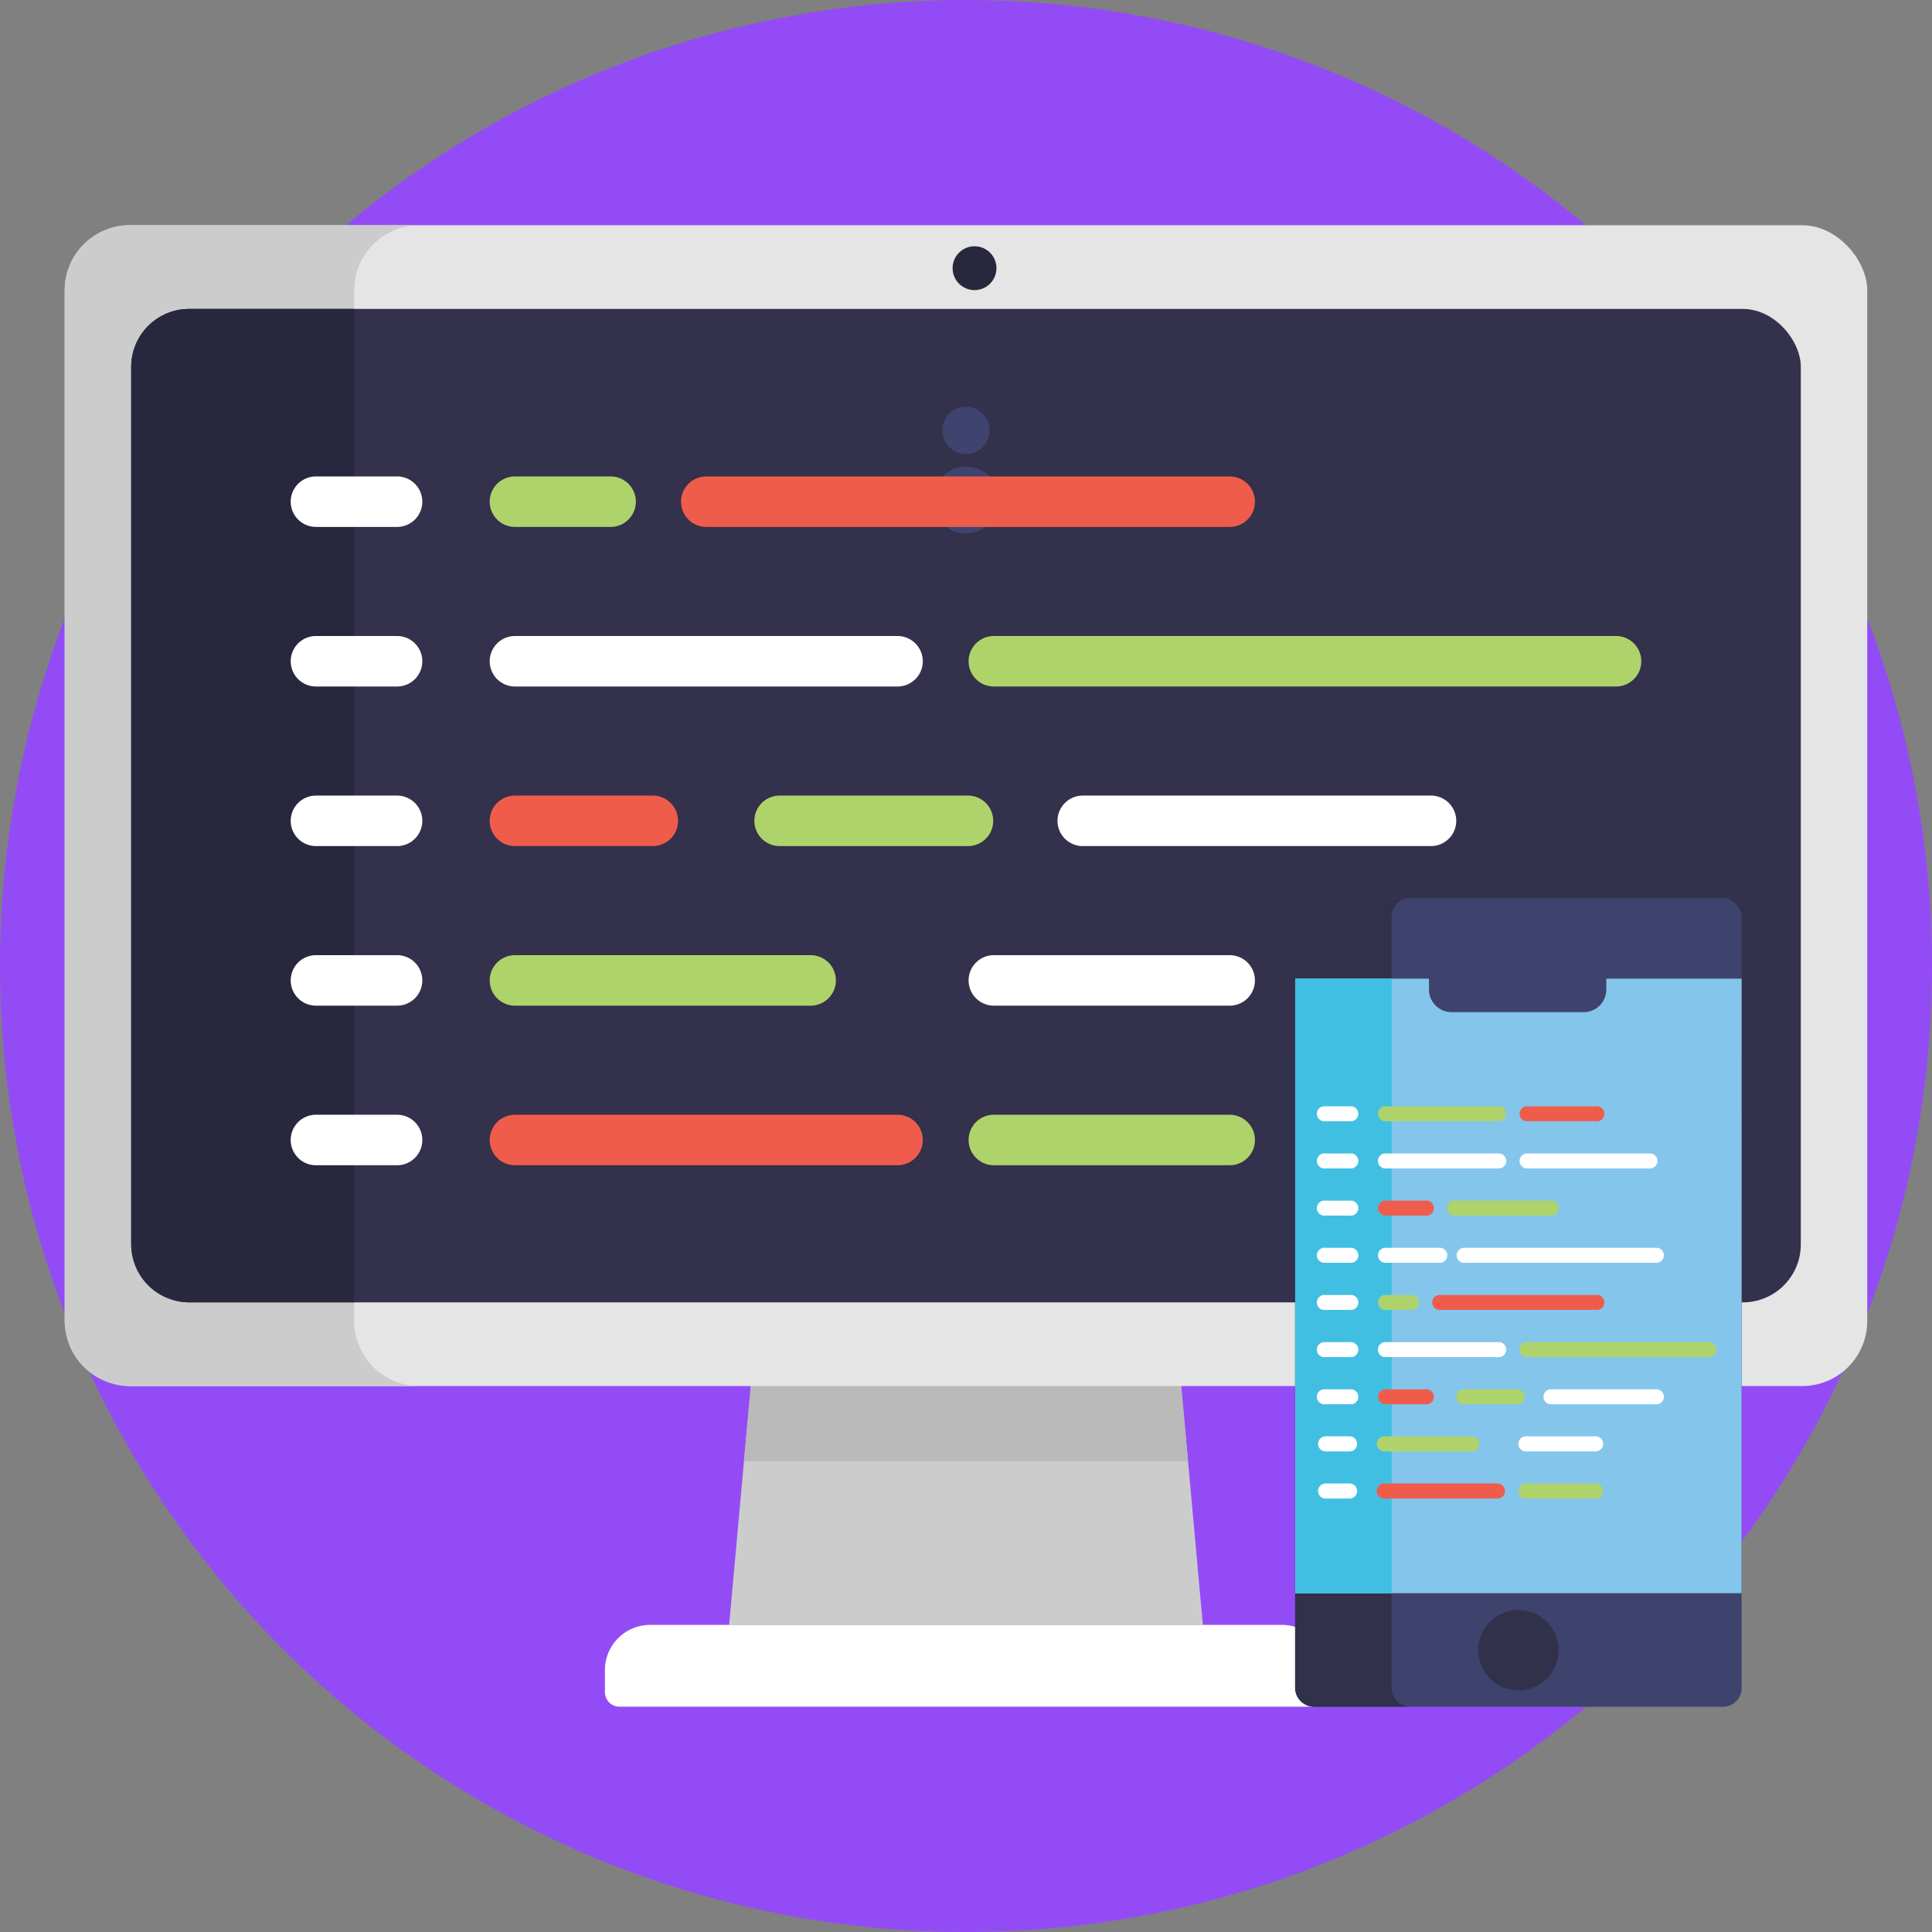<svg xmlns="http://www.w3.org/2000/svg" viewBox="0 0 512 512"><rect x="0" y="0" width="512" height="512" fill="#808080" stroke="none"/><defs><style>.cls-1{fill:#934cf5;}.cls-2{fill:#ccc;}.cls-3{fill:#bababa;}.cls-4{fill:#fff;}.cls-5{fill:#e5e5e5;}.cls-6{fill:#27273d;}.cls-7{fill:#33314b;}.cls-8{fill:#3e446d;}.cls-9{fill:#afd36b;}.cls-10{fill:#f05c4c;}.cls-11{fill:#3e436d;}.cls-12{fill:#32314b;}.cls-13{fill:#41c0e3;}.cls-14{fill:#84c5ec;}.cls-15{fill:#41bfe2;}</style></defs><g id="BULINE"><circle class="cls-1" cx="256" cy="256" r="256"/></g><g id="Icons"><polygon class="cls-2" points="318.77 430.61 193.23 430.61 197.16 387.22 199.05 366.5 312.95 366.5 314.84 387.22 318.77 430.61"/><polygon class="cls-3" points="314.84 387.22 197.16 387.22 199.05 366.5 312.95 366.5 314.84 387.22"/><path class="cls-4" d="M172.31,430.61H339.69a12,12,0,0,1,12,12v5.81a3.87,3.87,0,0,1-3.87,3.87H164.18a3.87,3.87,0,0,1-3.87-3.87v-5.81a12,12,0,0,1,12-12Z"/><rect class="cls-5" x="17.15" y="59.69" width="477.69" height="307.63" rx="17.24"/><path class="cls-2" d="M111.12,367.31H34.4a17.25,17.25,0,0,1-17.25-17.24V76.93A17.25,17.25,0,0,1,34.4,59.69h76.72A17.25,17.25,0,0,0,93.87,76.93V350.07A17.25,17.25,0,0,0,111.12,367.31Z"/><circle class="cls-6" cx="258.26" cy="71.07" r="5.81"/><rect class="cls-7" x="34.77" y="81.87" width="442.46" height="263.27" rx="15.35"/><path class="cls-6" d="M93.87,81.87V345.13H50.13a15.34,15.34,0,0,1-15.36-15.35V97.22A15.36,15.36,0,0,1,50.13,81.87Z"/><circle class="cls-8" cx="256" cy="132.51" r="8.86"/><circle class="cls-8" cx="256" cy="114.06" r="6.27"/><path class="cls-4" d="M105.23,139.64H83.73a6.69,6.69,0,0,1,0-13.38h21.5a6.69,6.69,0,1,1,0,13.38Z"/><path class="cls-9" d="M161.82,139.64H136.47a6.69,6.69,0,0,1,0-13.38h25.35a6.69,6.69,0,1,1,0,13.38Z"/><path class="cls-10" d="M325.88,139.64H187.17a6.69,6.69,0,0,1,0-13.38H325.88a6.69,6.69,0,1,1,0,13.38Z"/><path class="cls-4" d="M105.23,181.93H83.73a6.69,6.69,0,0,1,0-13.38h21.5a6.69,6.69,0,1,1,0,13.38Z"/><path class="cls-4" d="M237.86,181.93H136.47a6.69,6.69,0,0,1,0-13.38H237.86a6.69,6.69,0,0,1,0,13.38Z"/><path class="cls-9" d="M428.27,181.93H263.38a6.69,6.69,0,0,1,0-13.38H428.27a6.69,6.69,0,0,1,0,13.38Z"/><path class="cls-4" d="M105.23,224.22H83.73a6.69,6.69,0,1,1,0-13.38h21.5a6.69,6.69,0,0,1,0,13.38Z"/><path class="cls-10" d="M173,224.22H136.47a6.69,6.69,0,0,1,0-13.38H173a6.69,6.69,0,0,1,0,13.38Z"/><path class="cls-9" d="M256.52,224.22H206.61a6.69,6.69,0,0,1,0-13.38h49.91a6.69,6.69,0,0,1,0,13.38Z"/><path class="cls-4" d="M379.23,224.22H286.94a6.69,6.69,0,0,1,0-13.38h92.29a6.69,6.69,0,1,1,0,13.38Z"/><path class="cls-4" d="M105.23,266.51H83.73a6.69,6.69,0,1,1,0-13.38h21.5a6.69,6.69,0,1,1,0,13.38Z"/><path class="cls-9" d="M214.83,266.51H136.47a6.69,6.69,0,1,1,0-13.38h78.36a6.69,6.69,0,1,1,0,13.38Z"/><path class="cls-4" d="M325.88,266.51h-62.5a6.69,6.69,0,1,1,0-13.38h62.5a6.69,6.69,0,1,1,0,13.38Z"/><path class="cls-4" d="M105.23,308.8H83.73a6.69,6.69,0,0,1,0-13.38h21.5a6.69,6.69,0,0,1,0,13.38Z"/><path class="cls-10" d="M237.86,308.8H136.47a6.69,6.69,0,0,1,0-13.38H237.86a6.69,6.69,0,0,1,0,13.38Z"/><path class="cls-9" d="M325.88,308.8h-62.5a6.69,6.69,0,0,1,0-13.38h62.5a6.69,6.69,0,0,1,0,13.38Z"/><rect class="cls-11" x="343.24" y="238.01" width="118.31" height="214.3" rx="4.97"/><path class="cls-12" d="M373.79,452.31H348.21a5,5,0,0,1-5-5V243a5,5,0,0,1,5-5h25.58a5,5,0,0,0-5,5V447.34A5,5,0,0,0,373.79,452.31Z"/><circle class="cls-12" cx="402.39" cy="437.31" r="10.66"/><path class="cls-12" d="M339.12,279.61h4.12a0,0,0,0,1,0,0V333a0,0,0,0,1,0,0h-4.12a3.52,3.52,0,0,1-3.52-3.52v-46.3A3.52,3.52,0,0,1,339.12,279.61Z"/><path class="cls-12" d="M461.54,279.61h3.85a3.44,3.44,0,0,1,3.44,3.44v7.3a3.44,3.44,0,0,1-3.44,3.44h-3.85a0,0,0,0,1,0,0V279.61A0,0,0,0,1,461.54,279.61Z"/><path class="cls-12" d="M461.54,318.78h3.85a3.44,3.44,0,0,1,3.44,3.44v7.3a3.44,3.44,0,0,1-3.44,3.44h-3.85a0,0,0,0,1,0,0V318.78A0,0,0,0,1,461.54,318.78Z"/><rect class="cls-13" x="343.24" y="259.36" width="25.58" height="162.85"/><path class="cls-14" d="M425.69,262.23a6,6,0,0,1-6,6h-35a6,6,0,0,1-6-6v-2.87H343.24V422.21h118.3V259.36H425.69Z"/><rect class="cls-15" x="343.24" y="259.36" width="25.58" height="162.85"/><path class="cls-4" d="M357.65,297.14H351.3a2,2,0,1,1,0-3.95h6.35a2,2,0,1,1,0,3.95Z"/><path class="cls-9" d="M396.85,297.14h-30a2,2,0,0,1,0-3.95h30a2,2,0,1,1,0,3.95Z"/><path class="cls-10" d="M422.86,297.14H404.39a2,2,0,0,1,0-3.95h18.47a2,2,0,1,1,0,3.95Z"/><path class="cls-4" d="M357.65,309.64H351.3a2,2,0,1,1,0-3.95h6.35a2,2,0,1,1,0,3.95Z"/><path class="cls-4" d="M396.85,309.64h-30a2,2,0,0,1,0-3.95h30a2,2,0,1,1,0,3.95Z"/><path class="cls-4" d="M436.93,309.64H404.39a2,2,0,0,1,0-3.95h32.54a2,2,0,1,1,0,3.95Z"/><path class="cls-4" d="M357.65,322.14H351.3a2,2,0,1,1,0-3.95h6.35a2,2,0,1,1,0,3.95Z"/><path class="cls-10" d="M377.68,322.14h-10.8a2,2,0,0,1,0-3.95h10.8a2,2,0,1,1,0,3.95Z"/><path class="cls-9" d="M411.36,322.14H385.78a2,2,0,1,1,0-3.95h25.58a2,2,0,0,1,0,3.95Z"/><path class="cls-4" d="M357.65,334.64H351.3a2,2,0,1,1,0-3.95h6.35a2,2,0,1,1,0,3.95Z"/><path class="cls-4" d="M381.87,334.64h-15a2,2,0,0,1,0-3.95h15a2,2,0,0,1,0,3.95Z"/><path class="cls-4" d="M438.63,334.64H388.34a2,2,0,1,1,0-3.95h50.29a2,2,0,1,1,0,3.95Z"/><path class="cls-4" d="M357.65,347.14H351.3a2,2,0,1,1,0-3.95h6.35a2,2,0,1,1,0,3.95Z"/><path class="cls-9" d="M374.38,347.14h-7.5a2,2,0,0,1,0-3.95h7.5a2,2,0,0,1,0,3.95Z"/><path class="cls-10" d="M422.86,347.14h-41a2,2,0,1,1,0-3.95h41a2,2,0,1,1,0,3.95Z"/><path class="cls-4" d="M357.65,359.64H351.3a2,2,0,1,1,0-3.95h6.35a2,2,0,1,1,0,3.95Z"/><path class="cls-4" d="M396.85,359.64h-30a2,2,0,0,1,0-3.95h30a2,2,0,1,1,0,3.95Z"/><path class="cls-9" d="M453.13,359.64H404.39a2,2,0,0,1,0-3.95h48.74a2,2,0,0,1,0,3.95Z"/><path class="cls-4" d="M357.65,372.14H351.3a2,2,0,1,1,0-3.95h6.35a2,2,0,1,1,0,3.95Z"/><path class="cls-10" d="M377.68,372.14h-10.8a2,2,0,0,1,0-3.95h10.8a2,2,0,1,1,0,3.95Z"/><path class="cls-9" d="M402.37,372.14H387.61a2,2,0,0,1,0-3.95h14.76a2,2,0,0,1,0,3.95Z"/><path class="cls-4" d="M438.63,372.14H411.36a2,2,0,1,1,0-3.95h27.27a2,2,0,1,1,0,3.95Z"/><path class="cls-4" d="M357.65,384.64H351.3a2,2,0,0,1,0-4h6.35a2,2,0,1,1,0,4Z"/><path class="cls-9" d="M390,384.64H366.88a2,2,0,0,1,0-4H390a2,2,0,0,1,0,4Z"/><path class="cls-4" d="M422.86,384.64H404.39a2,2,0,0,1,0-4h18.47a2,2,0,0,1,0,4Z"/><path class="cls-4" d="M357.65,397.14H351.3a2,2,0,0,1,0-4h6.35a2,2,0,1,1,0,4Z"/><path class="cls-10" d="M396.85,397.14h-30a2,2,0,0,1,0-4h30a2,2,0,0,1,0,4Z"/><path class="cls-9" d="M422.86,397.14H404.39a2,2,0,0,1,0-4h18.47a2,2,0,0,1,0,4Z"/></g></svg>